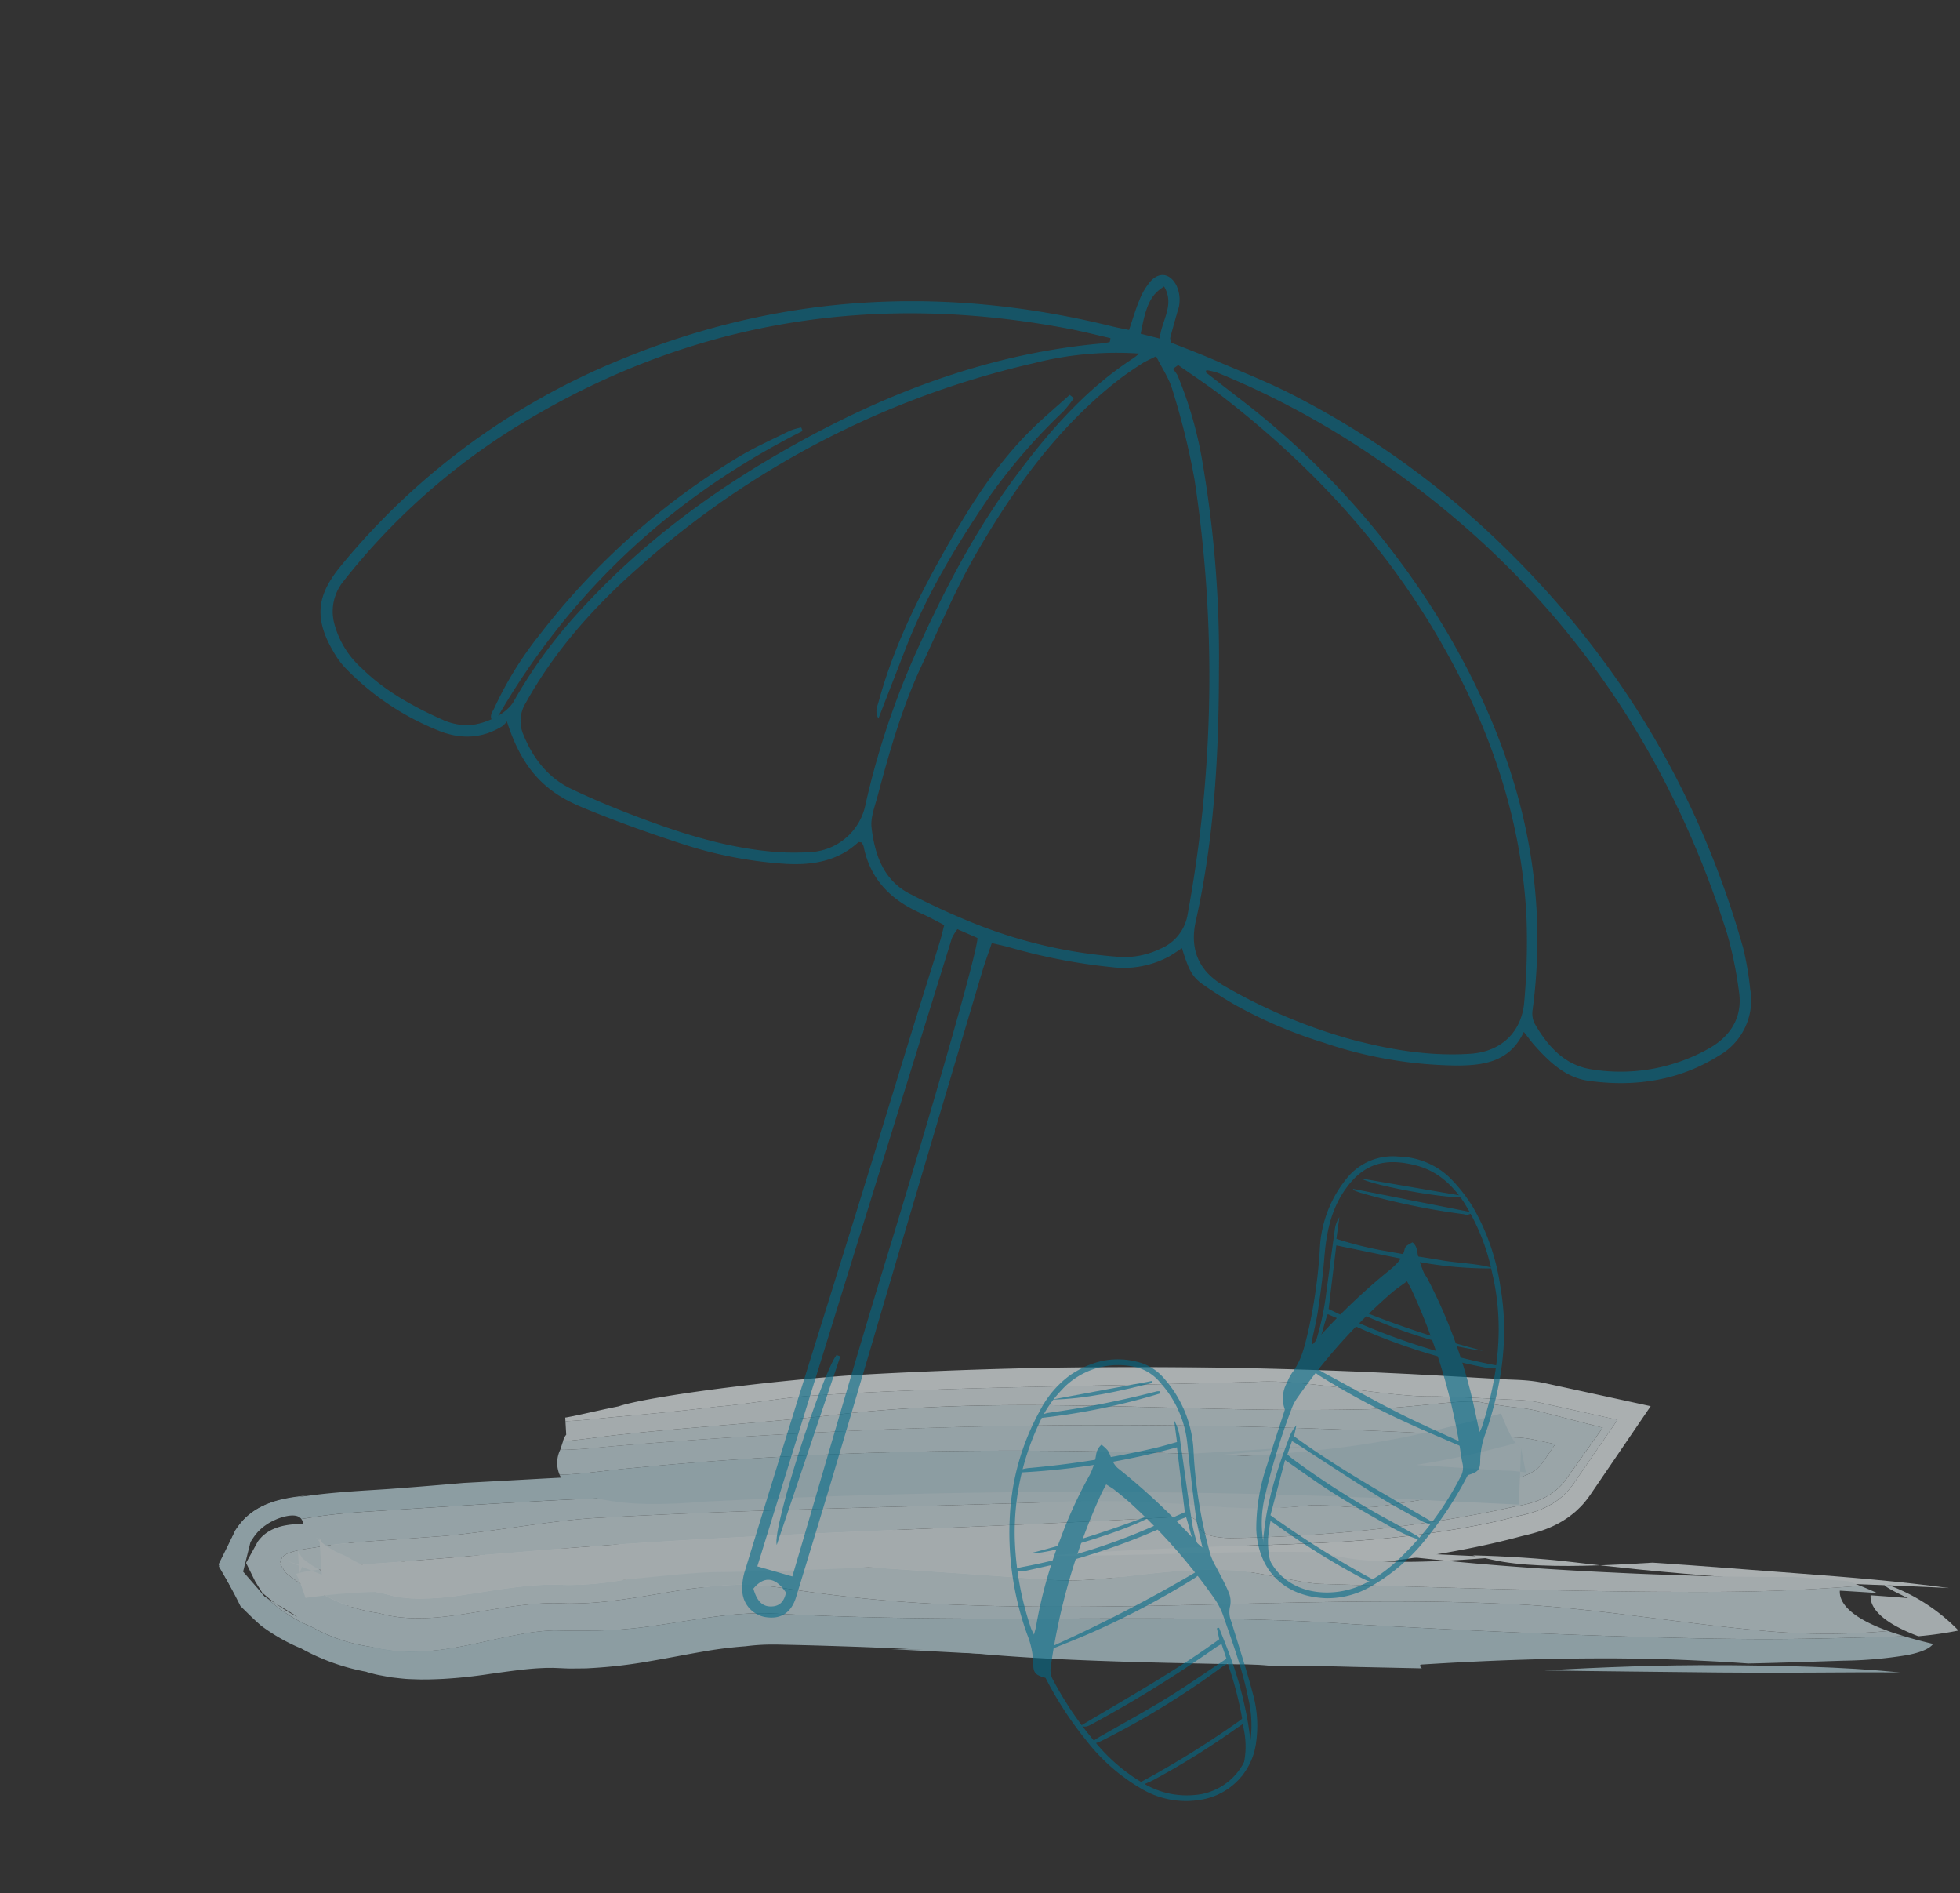 <?xml version="1.0" encoding="UTF-8"?>
<svg xmlns="http://www.w3.org/2000/svg" xmlns:xlink="http://www.w3.org/1999/xlink" width="381.866" height="368.732" viewBox="0 0 381.866 368.732">
  <rect x="0" y="0" width="381.866" height="368.732" fill="#333333" stroke="none"/>
  <defs>
    <clipPath id="clip-path">
      <rect id="Rectangle_1405" data-name="Rectangle 1405" width="339.28" height="60.901" fill="none"></rect>
    </clipPath>
    <clipPath id="clip-path-3">
      <rect id="Rectangle_1403" data-name="Rectangle 1403" width="338.983" height="60.901" fill="none"></rect>
    </clipPath>
    <clipPath id="clip-path-5">
      <rect id="Rectangle_1400" data-name="Rectangle 1400" width="96.418" height="125.562" fill="#046b89"></rect>
    </clipPath>
    <clipPath id="clip-path-6">
      <rect id="Rectangle_1399" data-name="Rectangle 1399" width="285.168" height="268.538" fill="#046b89"></rect>
    </clipPath>
  </defs>
  <g id="Groupe_6160" data-name="Groupe 6160" transform="translate(-1383 -6645.784)">
    <g id="Groupe_6142" data-name="Groupe 6142" transform="translate(1425.586 6912.05)">
      <g id="Groupe_6141" data-name="Groupe 6141" clip-path="url(#clip-path)">
        <g id="Groupe_6140" data-name="Groupe 6140">
          <g id="Groupe_6139" data-name="Groupe 6139" clip-path="url(#clip-path)">
            <g id="Groupe_6138" data-name="Groupe 6138" opacity="0.8">
              <g id="Groupe_6137" data-name="Groupe 6137">
                <g id="Groupe_6136" data-name="Groupe 6136" clip-path="url(#clip-path-3)">
                  <g id="Groupe_6135" data-name="Groupe 6135" opacity="0.8">
                    <g id="Groupe_6134" data-name="Groupe 6134">
                      <g id="Groupe_6133" data-name="Groupe 6133" clip-path="url(#clip-path-3)">
                        <path id="Tracé_25203" data-name="Tracé 25203" d="M70.8,128.034a2.876,2.876,0,0,0,.14.661,3.343,3.343,0,0,0,.893.583,5.84,5.84,0,0,0,.587.237c.208.059.43.112.664.159a15.259,15.259,0,0,0,1.534.22,30.573,30.573,0,0,0,7.373-.648l-1.226-.046c-.407-.014-.817-.035-1.24-.084-.735-.017-1.461-.006-2.207-.055s-1.5-.116-2.255-.191l-2.289-.363c-.382-.069-.765-.177-1.148-.266Z" transform="translate(-40.775 -73.735)" fill="#96c1ce"></path>
                        <path id="Tracé_25204" data-name="Tracé 25204" d="M91.373,130.307c.424.049.833.069,1.24.084l1.226.046c.643-.093,1.231-.238,1.832-.333-.694.059-1.386.13-2.114.148l-1.084.042-.544.02Z" transform="translate(-52.622 -74.927)" fill="#96c1ce"></path>
                        <path id="Tracé_25205" data-name="Tracé 25205" d="M70.878,125.617a3.82,3.82,0,0,0-.084,1.025l.824.2c.383.089.766.2,1.148.266l2.289.363c.754.075,1.5.131,2.255.191s1.473.038,2.207.055c-.773-.086-1.527-.136-2.3-.272s-1.532-.262-2.291-.447c-.761-.2-1.512-.406-2.249-.637l-1.1-.416-.271-.106c-.137-.045-.043-.042-.132-.075Z" transform="translate(-40.767 -72.343)" fill="#96c1ce"></path>
                        <path id="Tracé_25206" data-name="Tracé 25206" d="M101.507,129.392l1.11-.1,1.09-.131,1.086-.133,1.049-.159c-.334.006-.674.026-1.019.058s-.711.061-1.073.109-.729.1-1.1.17l-1.144.187" transform="translate(-58.458 -74.215)" fill="#96c1ce"></path>
                        <path id="Tracé_25207" data-name="Tracé 25207" d="M211.147,73.873l-12.128-.526-12.085-.579-11.983-.643L171.338,72c-1.215.024-2.443.036-3.649.088-1.182.087-2.395.146-3.553.27l-1.732.193-.866.1-.84.12c-4.506.626-8.67,1.5-12.529,2.251a101.165,101.165,0,0,1-10.719,1.662c-.809.04-1.634.122-2.425.141l-1.177.017-.588.011c-.187.009-.433-.014-.647-.019l-1.329-.053-.664-.026-1.064.012c-.706.012-1.443.026-2.123.053l-1.812.116c-.615.034-1.189.092-1.765.15s-1.165.11-1.723.176c-1.1.136-2.231.268-3.266.419l-5.987.86c4.241-.117,9.016-.475,14.111-.332.584.006,1.374.047,2.081.083l1.076.06.267.017a2.123,2.123,0,0,1,.232.02l.351.051,1.4.2.7.1.633.06c.84.068,1.659.183,2.516.187.847.027,1.684.066,2.545.029.646-.018,1.274,0,1.942-.058l1.987-.14c1.358-.142,2.712-.29,4.123-.508,2.811-.409,5.7-.964,8.756-1.519s6.222-1.1,9.531-1.492l2.516-.246c.837-.088,1.708-.106,2.562-.162.43-.021.859-.053,1.289-.064l1.291-.007,2.486-.008c11.826.049,23.871-.485,35.878-.937" transform="translate(-65.008 -41.463)" fill="#edf5f7"></path>
                        <path id="Tracé_25208" data-name="Tracé 25208" d="M43.186,109.181l1.763-.224,1.068-.149.835-.106q1.684-.2,3.481-.344c2.4-.191,4.941-.313,7.631-.442,2.742-.125,5.406-.3,8.11-.449L74.163,107q-3.941.078-7.945.213l-4.015.157-4.062.184c-2.7.122-5.28.263-7.713.511-1.216.124-2.4.274-3.536.458L45,108.855l-1.112.185-.385.073c-.123.023-.228.046-.321.068" transform="translate(-24.871 -61.621)" fill="#dfecf0"></path>
                        <path id="Tracé_25209" data-name="Tracé 25209" d="M162.495,32.909c-6,.212-12.015.475-18,.642-3,.091-5.992.173-8.961.21l-4.459.049-4.6.022c-.856.016-1.711,0-2.564.042l-2.555.149c-1.674.156-3.354.307-4.965.551-3.246.446-6.375,1.027-9.351,1.6s-5.863,1.1-8.64,1.5a55.077,55.077,0,0,1-7.978.566L89.155,38.2c-.425-.007-.85-.02-1.265-.066l-1.257-.109c-.214-.021-.413-.031-.639-.06l-.694-.1-1.4-.2-.35-.05c-.046-.01-.152-.013-.234-.019l-.26-.016-1.046-.058c-1.485-.088-2.627-.09-3.9-.117-2.442,0-4.852.073-7.141.173-2.272.095-4.484.2-6.532.229a45.6,45.6,0,0,1-7.561.489c-.521-.037-1.076-.031-1.535-.113l-.72-.081c-.236-.029-.439-.091-.66-.129s-.44-.075-.648-.124q-.294-.1-.589-.178l-.037-.01-.2-.044-.078-.017-.032-.009-.064-.018-.129-.035-.516-.138c-.173-.044-.344-.093-.518-.13l-.52-.094-.291-.054-.182-.039-.361-.08a19.09,19.09,0,0,1-2.769-.87c-.446-.177-.883-.377-1.315-.589-.221-.106-.422-.214-.652-.338l-.46-.255c-.312-.175-.623-.353-.94-.516L42.569,34l-.307-.137q-.293-.138-.578-.283-.567-.3-1.1-.636a14.5,14.5,0,0,1-2.025-1.569l2.347,2.81L39.664,32.06,40.4,43.1l.619-1.372-9.862-4.016a1.342,1.342,0,0,1,.337.262l.065.077.117.109a2.777,2.777,0,0,1,.213.235,2.69,2.69,0,0,1,.18.252l.042.067.065.083.125.169a5.16,5.16,0,0,1,.422.711c.148.267.339.589.478.892.156.317.246.6.439.995q.252.561.455,1.136l.1.288.047.145.064.168.244.672q.234.676.426,1.36c.053.212.154.5.23.759l.232.793.109.4c0,.005,0,0,0,0h0l.052-.007.392-.064,3.827-.5c2.428-.295,5.029-.472,7.791-.615l4.265-.206c1.483-.067,2.912-.156,4.365-.235l8.688-.491q4.11-.435,8.2-.75l4.077-.291,4.025-.239c5.3-.287,10.552-.409,15.726-.42,28.981-1.209,58.325-1.311,88.184-2.189q11.193-.324,22.477-.81c7.4-.327,14.971-.624,22.716-1.157,3.872-.268,7.786-.59,11.74-1.019s7.966-.96,11.9-1.589c3.964-.634,7.977-1.382,12.026-2.3,1.012-.23,2.027-.474,3.043-.725l1.526-.39,1.283-.339,1.331-.321c.67-.17,1.483-.386,2.474-.722a21.234,21.234,0,0,0,3.742-1.666c.086-.047.19-.108.3-.176l.322-.2q.321-.2.635-.412c.191-.124.47-.331.7-.507s.481-.373.715-.567l.175-.146.2-.181.4-.375q.4-.38.774-.782c.117-.121.271-.3.409-.464s.278-.335.413-.506q.4-.513.771-1.052L296.956,7.64,276.423,3.171a29.111,29.111,0,0,0-3.854-.563c-1.1-.089-1.969-.116-2.655-.142l-.882-.036-.983-.056-1.966-.112-7.881-.45-8.077-.436L241.973.99q-16.337-.7-32.925-.916c-22.11-.276-44.571.213-67.217,1.511-3.191.186-13.159,1-23.075,2.225C108.835,5,98.97,6.583,95.879,7.673l-1.425.289-1.425.3-2.684.592L87.863,9.4l-1.17.239-.568.109-.279.052-.14.026-.225.031.04.713.838-.041.777-.046q.786-.05,1.615-.121c1.1-.092,2.262-.208,3.474-.329l1.864-.185L96,9.67l3.71-.332c4.97-.447,10.046-.95,15.36-1.6,6.353-.525,12.636-1.767,19.007-2.18C148.39,4.628,161.94,4.222,175.89,3.9s28.291-.558,44.248-1c4.794-.29,11.157.461,17.5,1.276s12.67,1.685,17.461,1.551c3.256.1,6.38.234,9.5.384l4.591.237c.676.028,1.553.047,2.626.122a25.714,25.714,0,0,1,3.774.528l14.9,3.3-8.543,12.417a14.522,14.522,0,0,1-1.2,1.517q-.284.3-.585.59l-.3.283c-.1.094-.209.189-.292.256-.351.289-.743.592-1.091.831-.322.215-.66.43-.984.618a17.219,17.219,0,0,1-3.033,1.352c-.836.284-1.546.474-2.16.626-.6.146-1.125.26-1.4.323l-2.636.647q-1.439.34-2.869.645c-3.813.81-7.571,1.438-11.274,1.952-1.855.256-3.682.486-5.521.689s-3.685.388-5.512.545c-3.654.313-7.269.537-10.851.711-7.166.347-14.206.5-21.206.744-3.483.123-7.028.274-10.58.441s-7.127.354-10.732.575c-28.464,1.865-47.38,3.623-75.6,3.923-6.267.238-15.608,1.442-21.83,1.806l-7.7.319-7.727.376-15.623.766-7.811.377c-2.648.118-5.227.2-7.678.321s-4.8.291-7.038.564l-.975.125-1.078.126c-.565.061-1.014.117-1.352.168l-.382.061a.285.285,0,0,1-.07.008s0,0,0,0l-.093-.306-.2-.608-.216-.6-.115-.3-.089-.263q-.174-.517-.388-1.025c-.137-.333-.319-.693-.416-.952a9.125,9.125,0,0,0-.4-.828l-.223-.393q-.08-.165-.172-.326a5.238,5.238,0,0,0-.419-.621,4.036,4.036,0,0,0-.34-.461,2.706,2.706,0,0,0-.2-.205c-.077-.068-.086-.1-.138-.148a1.343,1.343,0,0,0-.308-.232l7.651,3.053-.634,1.366-.586-8.817,1.222,2.139-1.869-2.236A16.787,16.787,0,0,0,40.6,35.868c.168.087.335.177.508.26l.258.125.13.061.065.031.033.015.167.067a8.509,8.509,0,0,1,1.32.615l.854.486a21.28,21.28,0,0,0,4.575,1.908q.6.173,1.22.314l.155.035.2.039c.2.042.464.081.69.139l1.319.357a18.5,18.5,0,0,0,4.833.809,45,45,0,0,0,5.9-.167c2.116-.187,4.375-.482,6.729-.78s4.842-.617,7.454-.82c.651-.053,1.3-.107,1.982-.131L80,39.183c.342-.014.651-.035,1.051-.034l2.276-.005h.142l.1.006.2.013.408.025L85,39.24l6.239.167c1.073-.005,2.141.051,3.257.023l1.668-.012,1.7-.058c1.129-.03,2.307-.126,3.457-.209,1.18-.1,2.335-.226,3.526-.388a60.128,60.128,0,0,0,7.149-1.4,64.878,64.878,0,0,1,10.058-2.224c.881-.1,1.766-.232,2.654-.291l2.674-.154,4.727-.216c6.263-.245,12.564-.455,18.858-.657,3.14.076,6.223,2.484,12.514,2.63,24.264,1.127,46.731-.782,68.768-.368-1.232-.251-2.464-.482-3.707-.7-22.24-.845-44.252-1.56-66.044-2.466" transform="translate(-17.942 0)" fill="#edf5f7"></path>
                        <path id="Tracé_25210" data-name="Tracé 25210" d="M644.888,89.877c-3.522.229-6.958.4-10.235.525l7.911.84c2.689.273,5.425.51,8.2.759s5.585.485,8.423.7,5.661.416,8.537.581c11.469.672,23.315.941,34.908,1.54-9.821-1.324-19.559-2.11-29.137-2.83L659.21,90.905c-4.783-.354-9.557-.73-14.322-1.028" transform="translate(-365.497 -51.76)" fill="#edf5f7"></path>
                        <path id="Tracé_25211" data-name="Tracé 25211" d="M530.311,84.739l.666.149c-11.533-.573-23.009-1.035-34.4-1.474,1.243.221,2.475.452,3.707.7,6.547.127,13.048.441,19.551,1.118l5.263.545c2.467-.117,5.042-.295,7.666-.494l1.294.29c5.421,1.224,12.746,1.389,21.076,1.1l-5.266-.617c-3.246-.393-6.5-.66-9.759-.879s-6.527-.363-9.8-.445" transform="translate(-285.979 -48.038)" fill="#edf5f7"></path>
                        <path id="Tracé_25212" data-name="Tracé 25212" d="M412.97,131.991c-21.944-2.79-34.608.939-56.673-.952-16.107-1.235-31.695-1.375-47.234-1.446,35.343,1.967,69.315,3.071,103.366,3.746-.508-.392-.549-.837.541-1.349" transform="translate(-177.99 -74.633)" fill="#bfd9e1"></path>
                        <path id="Tracé_25213" data-name="Tracé 25213" d="M332.555,66.8a132.793,132.793,0,0,1-25.642-.17c-4.744-.449-9.22-.963-13.578-1.513l-12.678-1.592c-4.115-.5-8.138-.951-12.115-1.328-3.978-.358-7.912-.615-11.851-.735-22.048-.992-45.717.043-69.386.464-11.836.205-23.677.248-35.316-.2a286.091,286.091,0,0,1-34.069-3.193l-1.446-.213-1.419-.183c-.475-.059-.953-.124-1.433-.174l-1.445-.091c-.484-.025-.97-.068-1.458-.075l-1.467-.006c-.983-.02-1.967.037-2.959.084a110.169,110.169,0,0,0-11.99,1.476c-4.019.661-8.064,1.367-12.152,1.766-2.042.215-4.1.312-6.152.331-.512.023-1.034-.011-1.553-.026l-1.561-.052c-.524-.013-1.087.018-1.63.026l-.822.022-.807.055c-4.31.274-8.54,1.069-12.758,1.746-2.109.346-4.217.643-6.332.861a43.7,43.7,0,0,1-6.339.176l-1.576-.126c-.523-.057-1.039-.155-1.561-.229a12.993,12.993,0,0,1-1.545-.318l-.821-.2a7.458,7.458,0,0,0-.845-.157,30.12,30.12,0,0,1-6.173-1.657,29.515,29.515,0,0,1-2.95-1.327,4.8,4.8,0,0,0-.783-.363c-.277-.1-.532-.205-.777-.3-.5-.207-.99-.419-1.474-.657a25.663,25.663,0,0,1-5.421-3.531l.1.117-1.311-2.085.028.416.576-1.391-.036.066a3,3,0,0,1,1.358-.911,11.774,11.774,0,0,1,1.782-.517c1.225-.272,2.5-.41,3.77-.639,2.518-.417,5.066-.7,7.621-.919s5.122-.38,7.688-.559l7.7-.554c4.722-.324,10.2-1.088,15.679-1.852s10.971-1.529,15.7-1.786c15.765-.889,30.752-1.394,45.338-1.82s28.773-.767,42.953-1.254a175.506,175.506,0,0,1,24.1.863c3.371.271,6.833.51,11.034.552a131.961,131.961,0,0,0,15.45-.792,55.007,55.007,0,0,1,6.385.222,39.842,39.842,0,0,0,6.427.077c5.256-.713,10.477-1.571,15.724-2.665,2.621-.548,5.242-1.158,7.856-1.851l1.96-.533,1.9-.486a14.983,14.983,0,0,0,2.344-.813,8.388,8.388,0,0,0,1.358-.771,5.958,5.958,0,0,0,1.455-1.476l2.477-3.626-4.314-.912a20.451,20.451,0,0,0-3.41-.386c-1.068-.042-1.958-.053-2.953-.112L251.14,28.7l-11.788-.587q-11.836-.552-23.73-.907-23.782-.694-47.675-.452-23.861.282-47.617,1.567-11.861.639-23.654,1.5c-3.935.287-7.841.592-11.778.914l-5.829.527c-.941.077-1.865.14-2.774.182L74.88,31.5c-.235.009-.383.011-.536.008a4.176,4.176,0,0,1-.5-.036,5.884,5.884,0,0,0-.151,4.856,17.469,17.469,0,0,0,2.372-.069c.785-.051,1.569-.117,2.351-.192,1.565-.149,3.125-.333,4.684-.511s3.118-.337,4.683-.486l4.7-.439q9.4-.845,18.838-1.436c12.575-.786,25.163-1.244,37.644-1.425,24.966-.377,49.49.444,72.777,1.534q10.2.583,20.391,1.251l10.238.673,5.129.326a28.093,28.093,0,0,1,4.472.382l-.943-4.691a1.406,1.406,0,0,1-.286-.218c-.025-.033-.124-.1-.177-.159a2.413,2.413,0,0,1-.176-.185c-.082-.112-.278-.307-.4-.478-.1-.129-.051-.077-.057-.089l-.022.009a2.48,2.48,0,0,1-.408.188,13.427,13.427,0,0,1-1.719.494c-.35.084-.729.167-1.2.288l-1.124.3-2.184.548Q248.9,33,244.425,33.8c-2.975.539-5.983,1.021-8.99,1.436s-6.021.772-9.051,1.075c-6.062.6-12.173,1-18.314,1.342s-12.333.633-18.477.916c-24.629,1.106-49.311,1.432-74.077,1.623-14.817.155-30.234.457-45.752,1.314q-11.6.637-23.1,1.377l-11.515.738c-1.952.137-3.931.3-5.928.531-1,.117-2,.245-3.01.4l-1.412.224-1.406.207a1.936,1.936,0,0,1,.375.97c-.5,0-1.02.008-1.581.048a15.77,15.77,0,0,0-1.786.212,10.751,10.751,0,0,0-2.208.622c-.231.1-.426.175-.682.31s-.514.287-.77.449a10.825,10.825,0,0,0-.887.7,8.717,8.717,0,0,0-.949,1.087l-.44.809-.73,1.324-1.113,2.017,1.44,2.915.363.736.873,1.394.488.779.572.489q1,.854,2.069,1.629c1.455.882,2.9,1.705,4.164,2.541a30.546,30.546,0,0,1-4.164-2.541c-.576-.349-1.143-.71-1.719-1.078a28.181,28.181,0,0,0,4.181,3.26c.754.481,1.534.928,2.333,1.338q.6.3,1.213.585l.913.4a2,2,0,0,1,.285.151l.141.079.277.147c.375.2.771.4,1.165.59q1.189.568,2.422,1.045a33.274,33.274,0,0,0,5.042,1.495c.427.09.854.175,1.282.247l.642.106.261.036.163.02.32.064.08.015c.077.015-.082-.016.028.008l.33.076c.44.1.88.2,1.319.292.875.125,1.751.256,2.618.352.857.051,1.717.115,2.559.136a49.574,49.574,0,0,0,9.375-.855c2.886-.513,5.548-1.134,8.049-1.672s4.836-1,7.016-1.3l1.6-.175.393-.041.358-.021.707-.04.7-.039c.246-.008.554,0,.824.007l1.643.039c.529.029,1.081.01,1.616.006h1.573c1.025,0,1.989-.046,2.919-.032A81.616,81.616,0,0,0,90.534,66c3.128-.4,6.189-.915,9.2-1.375s5.959-.886,8.84-1.105c1.436-.089,2.869-.182,4.276-.17.353,0,.707-.02,1.06-.006l1.062.046,1.062.04,1.184.056c13,.686,26.215.864,39.262.9,26.074.063,51.313-.459,71.761,1.093,20.806,1.174,40.038,2.042,57.877,2.529,4.462.1,8.832.229,13.123.29l6.408.071q3.185.018,6.3-.008c8.294-.066,16.191-.317,23.783-.532-1.129-.338-2.2-.673-3.171-1.025" transform="translate(-7.269 -15.369)" fill="#cde1e7"></path>
                        <path id="Tracé_25214" data-name="Tracé 25214" d="M339.162,53.171c-1.244-.558-2.386-1.048-3.318-1.419-7.206.587-15.064,1.017-23.381,1.134-4.171.067-8.473.078-12.856.045-4.386,0-8.861-.068-13.4-.128-18.139-.27-37.247-.862-55.4-1.418-3.15-.052-9.432-1.7-15.739-2.573C199.32,47.8,189.8,51.54,177.211,50.538c-12.592-.941-25.177-1.768-37.745-2.622l-9.412-.636-4.71-.307-2.534-.118c-.845-.036-1.691,0-2.538,0a75.959,75.959,0,0,0-9.938.944c-3.237.5-6.368,1.145-9.442,1.736s-6.076,1.152-9.032,1.543l-2.2.246c-.734.08-1.457.109-2.186.168s-1.447.061-2.167.083l-1.079.026L83.1,51.569l-1.127-.036c-.195,0-.36-.016-.579-.014l-.69.014c-.917.021-1.863.038-2.685.109l-1.276.089c-.423.033-.835.083-1.253.124l-1.249.131-1.224.158c-3.26.425-6.382.972-9.4,1.4a55.237,55.237,0,0,1-8.663.7l-1.02-.032c-.17-.007-.342-.006-.509-.018l-.494-.05-.99-.093c-.335-.019-.641-.1-.963-.149l-.956-.159L49.1,53.5l-.336-.082-.382-.1a7.018,7.018,0,0,0-.769-.171l-.584-.1-.492-.095a26.783,26.783,0,0,1-3.833-1.089q-.933-.346-1.84-.762c-.3-.137-.6-.283-.9-.434l-.478-.248-.692-.376-1.251-.505q-.445-.191-.882-.4-.871-.417-1.7-.91a21.728,21.728,0,0,1-3.134-2.27l.928,1.111-1.285-2.1.288,4.339.592-1.385-3.126-1.084a1.329,1.329,0,0,1,.407.345,2.73,2.73,0,0,1,.514.608,6.285,6.285,0,0,1,.567.864l.119.235.165.284.15.28h0a2.563,2.563,0,0,1,.49-.175,16.847,16.847,0,0,1,2.094-.418l1.4-.2,1.319-.209c.849-.13,1.711-.241,2.575-.347,3.467-.411,7.053-.641,10.73-.9L71.715,45.43l10.936-.9q5.456-.429,10.919-.808,10.928-.754,21.886-1.327c14.609-.779,29.247-1.38,43.9-2s29.316-1.268,43.977-2.092c6.314-.313.184,3.869,9.7,4.166a308.8,308.8,0,0,0,31.514-2.078c5.093-.631,10.057-1.371,15.049-2.269q3.736-.671,7.462-1.478l.932-.206.233-.051.108-.023.049-.006.276-.046c.491-.088,1.241-.225,2.079-.43a17.447,17.447,0,0,0,3.088-1.045c.159-.073.335-.161.5-.244s.32-.159.515-.274.377-.223.563-.339c.1-.061.18-.112.282-.182l.315-.225q.313-.23.615-.473c.229-.2.457-.405.676-.619l.324-.325c.115-.124.236-.265.349-.4.23-.275.45-.559.656-.851l7.058-9.939L273.3,17.772a27.8,27.8,0,0,0-3.6-.654c-1.037-.126-1.9-.206-2.579-.3-1.5-.211-3.083-.449-4.618-.695-1.547-.469-4.67-.249-8.621.125-4,.373-8.791.917-13.565,1.111-17.484.453-34.108-.228-50.788-.593s-33.4-.4-50.8,1.395C129.374,19.281,120,20,110.628,20.79c-4.685.394-9.37.8-14.046,1.281l-3.535.377-3.515.439c-1.14.148-2.245.29-3.324.413l-1.595.17-1.494.14-.532,1.628a4.267,4.267,0,0,0,.5.036c.153,0,.3,0,.536-.008l1.416-.055c.909-.042,1.833-.105,2.774-.182l5.829-.527c3.937-.322,7.844-.628,11.778-.915q11.789-.859,23.654-1.5,23.721-1.28,47.617-1.567,23.861-.265,47.674.452,11.891.343,23.73.907l11.788.587,5.866.293c1,.06,1.886.071,2.953.112a20.454,20.454,0,0,1,3.41.386l4.314.912-2.477,3.626a5.964,5.964,0,0,1-1.455,1.476,8.339,8.339,0,0,1-1.359.771,14.875,14.875,0,0,1-2.344.813l-1.9.486-1.96.533c-2.614.693-5.235,1.3-7.856,1.851-5.247,1.095-10.468,1.952-15.724,2.665a39.842,39.842,0,0,1-6.427-.077,55.007,55.007,0,0,0-6.385-.222,93.427,93.427,0,0,1-12.223.548c-3.486-.075-6.594-.331-9.962-.587a228.222,228.222,0,0,0-28.4-.585c-14.439.5-28.508.835-42.971,1.255s-29.319.918-45.32,1.819c-4.73.257-10.225,1.02-15.7,1.786S63.01,41.855,58.288,42.179l-7.7.554c-2.566.179-5.132.338-7.688.558s-5.1.5-7.621.919c-1.267.229-2.545.367-3.77.639a11.726,11.726,0,0,0-1.782.517,3,3,0,0,0-1.358.911l.036-.066L27.832,47.6l-.028-.415,1.311,2.084-.1-.117a25.682,25.682,0,0,0,5.421,3.532c.483.237.978.45,1.474.656.245.1.5.2.777.3a4.837,4.837,0,0,1,.783.363,29.619,29.619,0,0,0,2.95,1.327A30.093,30.093,0,0,0,46.6,56.991a7.37,7.37,0,0,1,.845.158l.821.2a12.99,12.99,0,0,0,1.545.318c.522.075,1.038.173,1.561.229l1.576.126a43.705,43.705,0,0,0,6.34-.176c2.115-.217,4.223-.515,6.332-.86,4.218-.678,8.448-1.472,12.758-1.747l.806-.055L80,55.158c.543-.008,1.106-.039,1.63-.026l1.561.052c.52.015,1.041.049,1.553.026,2.056-.019,4.11-.115,6.152-.331,4.087-.4,8.133-1.1,12.152-1.766a109.957,109.957,0,0,1,11.99-1.476c.991-.048,1.975-.1,2.959-.085l1.467.006c.487.007.974.05,1.457.075l1.445.091c.48.05.958.115,1.433.173l1.419.183,1.446.213a286.081,286.081,0,0,0,34.069,3.193c11.638.451,23.479.409,35.315.2,23.669-.422,47.337-1.456,69.386-.465,3.938.12,7.872.377,11.85.735,3.977.377,8,.823,12.116,1.328l12.678,1.593c4.357.55,8.834,1.064,13.578,1.512a132.794,132.794,0,0,0,25.642.17c-6.738-2.406-9.579-5.192-9.422-7.852,1.789.1,4.6.275,7.286.459" transform="translate(-16.012 -9.131)" fill="#d5e6eb"></path>
                        <path id="Tracé_25215" data-name="Tracé 25215" d="M776.039,108.92a36.587,36.587,0,0,0-12.256-8.322c-1.488-.6-2.352-.771-2.107-.464s1.6,1.1,4.526,2.473c-2.678-.226-5.489-.433-7.286-.55-.183,2.662,2.632,5.463,9.306,7.975a72.459,72.459,0,0,0,7.817-1.112" transform="translate(-437.056 -57.581)" fill="#e2eef1"></path>
                        <path id="Tracé_25216" data-name="Tracé 25216" d="M335.5,45.582c-3.584-.306-7.125-.577-10.673-.847-5.688.06-11.4-.018-17.241-.169-5.816-.175-11.645-.351-17.409-.648-11.526-.526-22.787-1.314-33.114-2.334-8.319.411-15.634.307-21.065-.852-1.245-.291-2.495-.553-3.75-.81-22.036-.414-44.5,1.5-68.768.368-6.291-.147-9.373-2.554-12.513-2.63-6.295.2-12.595.412-18.858.657l-4.727.216-2.674.154c-.888.06-1.772.193-2.654.291A64.912,64.912,0,0,0,111.995,41.2a60.052,60.052,0,0,1-7.15,1.4c-1.191.162-2.346.283-3.526.388-1.151.083-2.328.179-3.458.209l-1.7.058-1.668.012c-1.116.028-2.184-.028-3.257-.023L85,43.084l-.816-.051-.408-.025-.2-.013-.1-.006h-.142l-2.276.005c-.4,0-.709.02-1.051.034l-1.009.047c-.682.024-1.331.078-1.982.131-2.612.2-5.1.518-7.454.82s-4.613.594-6.729.78a45.01,45.01,0,0,1-5.9.167,18.5,18.5,0,0,1-4.833-.809l-1.319-.357c-.225-.058-.487-.1-.69-.139l-.2-.039-.155-.035q-.618-.141-1.22-.314a21.28,21.28,0,0,1-4.575-1.908l-.854-.486a8.514,8.514,0,0,0-1.321-.615l-.167-.067-.033-.016-.065-.031-.13-.061-.258-.125c-.173-.082-.339-.173-.508-.259a16.81,16.81,0,0,1-3.657-2.651L38.807,39.3l-1.221-2.139.585,8.817.634-1.366-7.651-3.053a1.353,1.353,0,0,1,.308.232c.053.049.061.08.138.148a2.868,2.868,0,0,1,.2.205,3.938,3.938,0,0,1,.34.461,5.242,5.242,0,0,1,.419.621q.092.16.171.326l.223.393a9.014,9.014,0,0,1,.4.828c.1.259.278.62.416.952s.272.68.388,1.025l.089.264.114.3.216.6.2.608.093.306c0,.006,0,0,0,0a.284.284,0,0,0,.07-.008l.381-.061c.339-.051.787-.106,1.352-.168l1.078-.126.975-.125c2.235-.272,4.583-.44,7.038-.564s5.03-.2,7.677-.321l7.811-.377,15.623-.766,7.727-.376,7.7-.319c6.222-.364,15.564-1.568,21.831-1.806,28.217-.3,47.131-2.058,75.6-3.923q5.408-.331,10.732-.575c3.552-.167,7.1-.319,10.58-.441,7-.246,14.04-.4,21.206-.744,3.583-.174,7.2-.4,10.852-.711q2.741-.234,5.512-.545c1.839-.2,3.666-.433,5.521-.689,3.7-.514,7.462-1.142,11.274-1.952q1.43-.307,2.869-.645l2.635-.647c.278-.063.8-.177,1.4-.323.613-.152,1.324-.341,2.16-.626a17.2,17.2,0,0,0,3.033-1.352c.324-.189.663-.4.984-.618.349-.239.74-.542,1.091-.831.083-.067.19-.162.293-.256l.3-.283q.3-.288.584-.59a14.469,14.469,0,0,0,1.2-1.517L290.5,14.135l-14.905-3.3a25.708,25.708,0,0,0-3.774-.528c-1.073-.075-1.95-.094-2.626-.122L264.6,9.95c-3.123-.151-6.248-.283-9.5-.384-4.79.134-11.116-.739-17.461-1.551s-12.705-1.566-17.5-1.276c-15.957.446-30.3.686-44.248,1s-27.5.732-41.814,1.657c-6.37.413-12.653,1.655-19.007,2.18-5.314.653-10.389,1.156-15.36,1.6L96,13.514l-1.911.175-1.863.185c-1.212.121-2.372.237-3.474.329q-.83.07-1.615.121l-.777.046-.838.041.148,2.638a2.8,2.8,0,0,0-.618,1.273l1.493-.14,1.595-.17c1.078-.123,2.185-.265,3.324-.413l3.514-.439,3.536-.377c4.676-.484,9.361-.887,14.046-1.281,9.372-.785,18.746-1.509,28.11-2.631,17.395-1.8,34.127-1.765,50.8-1.395s33.3,1.046,50.788.593c4.773-.193,9.567-.738,13.565-1.111,3.95-.374,7.073-.594,8.621-.125,1.534.246,3.116.484,4.618.7.679.1,1.542.175,2.579.3a27.8,27.8,0,0,1,3.6.654l12.374,3.193-7.057,9.939c-.207.291-.427.576-.656.851-.114.136-.235.277-.349.4l-.324.326c-.219.213-.447.422-.676.619q-.3.243-.615.472l-.315.226c-.1.071-.187.122-.283.182q-.279.174-.563.339c-.2.115-.341.183-.515.274s-.342.171-.5.244a17.449,17.449,0,0,1-3.088,1.045c-.838.2-1.589.342-2.079.43l-.276.046-.048.006-.108.023-.233.051-.932.206q-3.729.805-7.463,1.478c-4.992.9-9.955,1.637-15.049,2.268a308.787,308.787,0,0,1-31.514,2.078c-9.515-.3-3.386-4.479-9.7-4.166-14.661.824-29.324,1.47-43.977,2.093s-29.291,1.219-43.9,2q-10.957.581-21.886,1.327-5.465.371-10.92.808l-10.936.9L51.689,41.915c-3.677.261-7.262.491-10.73.9-.865.106-1.726.217-2.575.347l-1.32.209-1.4.2A16.869,16.869,0,0,0,33.568,44a2.576,2.576,0,0,0-.49.175h0l-.15-.28-.165-.284-.119-.235a6.368,6.368,0,0,0-.567-.865,2.749,2.749,0,0,0-.514-.607,1.331,1.331,0,0,0-.408-.345L34.28,42.64l-.592,1.384L33.4,39.685l1.285,2.1-.928-1.111a21.761,21.761,0,0,0,3.134,2.27q.829.493,1.7.91.436.207.881.4l1.251.505.693.376.478.248c.3.151.6.3.9.434q.907.416,1.84.763a26.748,26.748,0,0,0,3.833,1.089l.492.1.585.1a7.04,7.04,0,0,1,.769.171l.382.1.336.082.919.239.956.159c.322.046.628.131.963.149l.989.093.495.05c.167.012.339.011.508.018l1.021.032a55.245,55.245,0,0,0,8.663-.7c3.014-.428,6.135-.975,9.4-1.4l1.224-.159,1.249-.131c.418-.041.83-.091,1.253-.124l1.276-.09c.821-.071,1.767-.088,2.685-.109l.69-.014c.218,0,.384.01.578.014l1.127.036,1.126.036,1.08-.026c.721-.022,1.437-.013,2.167-.083s1.452-.088,2.186-.168l2.2-.246c2.956-.391,5.961-.947,9.032-1.543s6.2-1.234,9.441-1.736a75.885,75.885,0,0,1,9.938-.944c.847,0,1.693-.039,2.538,0l2.533.117,4.71.307,9.412.636c12.569.853,25.154,1.681,37.745,2.622,12.593,1,22.11-2.74,37.866-1.728,6.308.868,12.589,2.521,15.739,2.573,18.148.556,37.257,1.148,55.4,1.418,4.535.061,9.01.133,13.4.129,4.383.033,8.686.022,12.857-.045,8.317-.117,16.174-.546,23.381-1.134-1.373-.554-2.276-.882-2.276-.882" transform="translate(-17.942 -3.844)" fill="#e2eef1"></path>
                        <path id="Tracé_25217" data-name="Tracé 25217" d="M147.485,48.906q-10.423.412-21.172.967l-21.722,1.249-6.2.366,12.193-.567,12.357-.623c8.286-.426,16.524-.838,24.542-1.392" transform="translate(-56.665 -28.165)" fill="#bfd9e1"></path>
                        <path id="Tracé_25218" data-name="Tracé 25218" d="M17.067,59.061l-.731.087-1.11.143c-.8.112-1.672.254-2.648.478a18.907,18.907,0,0,0-3.435,1.114c-.382.176-.745.353-1.111.548-.45.255-.883.528-1.293.809a15.059,15.059,0,0,0-1.482,1.234A13.534,13.534,0,0,0,3.7,65.35l-.411.6L2.85,66.9l-.623,1.371-2.09,4.6,2.7,4.642L4.08,79.647,4.8,80.89l1.255,1.126a36.561,36.561,0,0,0,5.486,4.066c.964.583,1.947,1.115,2.937,1.6q.742.363,1.491.683l.374.16-.089-.037h0l.009.005.019.009.039.018a.64.64,0,0,1,.149.078l.072.043.213.114.659.348c.454.232.908.457,1.366.671q1.372.641,2.753,1.171A41.221,41.221,0,0,0,27.006,92.6c.447.1.892.2,1.333.284l.536.1a.831.831,0,0,1,.135.037l.066.02.034.009.017,0,.008,0h0l-.031-.005c-.145-.028-.026,0,.021.014l.169.046.337.09c.449.117.895.238,1.335.342q1.305.25,2.562.464c.828.125,1.616.188,2.4.273s1.5.1,2.22.133l1.053.038c.345.011.664,0,.989,0l1.871-.033,1.671-.1a55.286,55.286,0,0,1-9.59-.966c-.846-.169-1.712-.4-2.565-.6-.425-.094-.86-.239-1.291-.377l-.648-.209-.324-.106c-.054-.015.009,0,.042,0,.056.008.019,0,.02,0l-.039-.02-.159-.084a1.122,1.122,0,0,0-.211-.078c-.414-.1-.829-.207-1.243-.315-.828-.223-1.655-.475-2.479-.746a43.692,43.692,0,0,1-4.875-1.962c-.8-.38-1.587-.787-2.363-1.213l-.565-.319-.127-.073-.044-.029-.087-.059a.815.815,0,0,0-.18-.109L16.912,87l-.023-.012s-.011-.006,0,0l.069.028L16.919,87l-.159-.072a37.421,37.421,0,0,1-9.573-6.2l-1-.888-.648-1.082L4.7,77.355l-.585-.6L2.448,75.041l1.139-6.174c.072-.391.174-.914.3-1.512l.064-.306.687-1.073c.217-.339.457-.677.717-1.006q.195-.247.4-.487l.21-.234.17-.174c.229-.231.471-.458.723-.679l.386-.326.314-.241q.312-.233.644-.457l.323-.212L8.8,62c.353-.212.781-.451,1.071-.593a23.215,23.215,0,0,1,3.3-1.346c.929-.3,1.735-.515,2.434-.681.346-.082.667-.151.93-.2l.538-.109" transform="translate(-0.079 -34.013)" fill="#bfd9e1"></path>
                        <path id="Tracé_25219" data-name="Tracé 25219" d="M609.125,137.98c11.337.181,22.737.28,34.248.407l8.784.048,8.782-.029c5.839-.035,11.642-.077,17.439-.033-5.773-.578-11.579-.908-17.414-1.1-2.917-.1-5.84-.164-8.773-.213l-4.4-.062-2.206-.024-2.162-.008c-11.517-.067-22.93.369-34.293,1.018" transform="translate(-350.796 -78.873)" fill="#b5d3dc"></path>
                        <path id="Tracé_25220" data-name="Tracé 25220" d="M328.457,64.738c-7.592.215-15.489.466-23.783.532q-3.109.024-6.295.008l-6.409-.071c-4.291-.061-8.661-.187-13.123-.291-17.839-.486-37.071-1.355-57.877-2.529-20.448-1.552-45.687-1.03-71.761-1.092-13.047-.037-26.259-.216-39.262-.9l-1.184-.056L107.7,60.3l-1.062-.046c-.354-.014-.707.006-1.061.006-1.406-.011-2.84.081-4.276.171-2.881.219-5.833.647-8.839,1.1s-6.071.972-9.2,1.375a81.619,81.619,0,0,1-9.484.71c-.93-.014-1.894.033-2.919.032H69.289c-.534,0-1.087.022-1.616-.006L66.03,63.6c-.27,0-.579-.015-.824-.007l-.7.039-.707.04-.358.021-.393.041-1.6.175c-2.18.3-4.516.759-7.015,1.3s-5.164,1.159-8.05,1.672a49.533,49.533,0,0,1-9.375.855c-.842-.022-1.7-.085-2.559-.136-.866-.1-1.742-.226-2.618-.352-.439-.09-.878-.192-1.319-.291l-.33-.076c-.11-.024.048.007-.028-.008l-.08-.015-.32-.064-.164-.02-.26-.036-.642-.106c-.428-.072-.855-.157-1.282-.247A33.3,33.3,0,0,1,22.37,64.9q-1.231-.476-2.422-1.044c-.394-.194-.79-.388-1.165-.59l-.277-.147-.141-.079a2.026,2.026,0,0,0-.286-.151l-.913-.4c-.409-.186-.813-.382-1.213-.585q-1.2-.615-2.333-1.338A28.133,28.133,0,0,1,9.438,57.3l-.529-.347L7.8,55.624,6.157,53.737,4.778,52.151l1.006-4.026.37-1.481.065-.26.471-.724a10.025,10.025,0,0,1,.7-.947l.19-.222c.064-.074.132-.149.179-.194l.322-.313c.215-.2.45-.405.665-.575.183-.137.368-.271.556-.4a10.084,10.084,0,0,1,1-.6c.334-.182.561-.277.834-.4a10.063,10.063,0,0,1,2.434-.728c1.286-.187,2.1.019,2.555.606l1.406-.207,1.412-.224c1.008-.152,2.01-.28,3.01-.4,2-.227,3.976-.394,5.928-.531l11.515-.738q11.521-.746,23.1-1.377c15.517-.857,30.935-1.158,45.752-1.314,24.765-.19,49.447-.516,74.076-1.623,6.144-.282,12.34-.588,18.478-.916s12.252-.738,18.313-1.341q4.546-.454,9.051-1.075c3.007-.414,6.015-.9,8.99-1.436s5.931-1.157,8.852-1.863l2.184-.548,1.124-.295c.468-.12.847-.2,1.2-.288a13.4,13.4,0,0,0,1.719-.494,2.538,2.538,0,0,0,.407-.187l.022-.009c.006.012-.039-.041.057.088.121.171.317.367.4.479a2.4,2.4,0,0,0,.176.185c.053.055.152.127.177.16a1.391,1.391,0,0,0,.285.218l.943,4.691a28.1,28.1,0,0,0-4.472-.382l-5.129-.326-10.238-.673q-10.191-.67-20.391-1.251c-23.286-1.09-47.81-1.911-72.776-1.534-12.481.182-25.068.639-37.644,1.425q-9.431.591-18.838,1.436l-4.7.439c-1.565.149-3.125.3-4.684.486s-3.119.363-4.683.512c-.782.074-1.566.14-2.351.191a17.4,17.4,0,0,1-2.372.069A4.487,4.487,0,0,0,67.6,34.865c.269.246.559.48.822.712a9.469,9.469,0,0,0,1.009.661,18.437,18.437,0,0,0,5.707,1.923c1.149.219,2.383.387,3.673.527,1.313.14,2.79.232,4.35.268a97.285,97.285,0,0,0,10.789-.406c29.762-1.484,57.339-2.093,83.8-1.9,13.231.092,26.186.369,38.987.811q9.6.332,19.1.788l17.505.846.414-10.934a7.677,7.677,0,0,1-2.157-2.843c-.115-.212-.189-.392-.313-.637s-.247-.5-.359-.748l-.335-.791q-.2-.459-.383-.924l-.332-.893-.017.006a.4.4,0,0,1-.075.027c-.148.051-.445.136-.893.247l-.849.212-.95.257q-2.81.784-5.69,1.448c-4.664,1.284-9.515,2.33-14.387,3.186-4.844.855-9.767,1.489-14.734,1.976s-9.976.828-15.012,1.092q-3.777.2-7.572.348c-2.525.1-5.012.187-7.512.251,2.583-.167,5.145-.35,7.753-.55s5.209-.405,7.8-.629c5.179-.446,10.315-.96,15.383-1.62-6.048.544-12.2.925-18.446,1.293-6.286.37-12.51.737-18.8,1.046-12.579.628-25.328,1.109-38.353,1.537l2.3.02-18.923.521c-15.978.9-32.834,1-49.212,1.608-2.862.128-6.492.31-10.61.54l-13.344.73c-1.333.11-7.328.651-14.557,1.179-3.574.241-7.689.444-11.92.871-1.056.105-2.12.23-3.177.365l-.794.107c-.126.017-.295.041-.307.039l-.209.022-1.483.173c-.566.073-1.172.159-1.835.28-.64.111-1.39.279-2.176.492l-.648.2-.323.1-.369.134-.741.288q-.445.2-.879.412l-.216.109-.107.055-.134.076q-.268.153-.531.314a10.611,10.611,0,0,0-1.117.77q-.318.249-.623.515l-.3.268-.148.138-.185.19a13.7,13.7,0,0,0-1.342,1.64l-.26.372-.587,1.183-.671,1.35L0,50.722l2.706,5.1q.621,1.169,1.133,2.192l.42.84,1.6,1.573c.862.849,1.68,1.594,2.425,2.249a36.548,36.548,0,0,0,4.892,3.078c.687.355,1.291.648,1.8.876.254.116.484.218.689.3l.287.121.129.053.042.017-.081-.034.006,0c.051.031.11.045.159.078l.075.048.169.092c.507.275,1.041.55,1.585.816q1.626.793,3.32,1.444a41.83,41.83,0,0,0,6.913,1.989l.41.078.106.024c.053.016.105.039.159.053l.02.006c.034.007-.124-.022-.113-.018l.231.063.462.125.927.244c.617.157,1.222.248,1.836.368l.917.165.458.079.447.052c1.187.131,2.4.288,3.537.314.574.025,1.156.055,1.723.068l1.657-.012a96.244,96.244,0,0,0,11.825-1.091c3.523-.483,6.735-.954,9.53-1.109l1.03-.048c.163-.006.361-.022.5-.021l.379.005q.378,0,.754-.008l.1,0,.179.008.358.015.716.031c.966.034,1.87.1,2.949.068L70.915,71l.78-.014.762-.043a95.5,95.5,0,0,0,11.549-1.347c3.589-.611,6.922-1.279,10.028-1.811a81.187,81.187,0,0,1,8.659-1.1,39.833,39.833,0,0,1,4.49-.328l1.114,0,.279,0h.14l.183,0,.735.014,2.945.065c3.926.09,7.882.226,11.805.355,7.87.289,15.813.7,23.885,1.366,11.071,1.022,25.035,1.483,36.276,1.75l14.136.3a57.424,57.424,0,0,1,5.9.246q11.954.161,23.96.187c11.4-.811,22.825-1.372,34.379-1.548q4.33-.055,8.687-.05,4.352.033,8.733.14c2.923.06,5.848.19,8.787.332s5.869.31,8.9.525c6.222-.127,12.408-.348,18.606-.547a81.5,81.5,0,0,0,12.382-1.092c2.781-.546,4.349-1.285,5.03-2.165-2.051-.489-3.911-.98-5.589-1.485" transform="translate(0 -12.281)" fill="#bfd9e1"></path>
                      </g>
                    </g>
                  </g>
                </g>
              </g>
            </g>
          </g>
        </g>
      </g>
    </g>
    <g id="Groupe_6117" data-name="Groupe 6117" transform="translate(-94.183 10)" opacity="0.6">
      <g id="Groupe_6116" data-name="Groupe 6116" transform="translate(1673.812 6861.049)">
        <g id="Groupe_6115" data-name="Groupe 6115" transform="translate(0 0)" clip-path="url(#clip-path-5)">
          <path id="Tracé_25186" data-name="Tracé 25186" d="M45.283,50.193c-.988,3.728-1.912,7.219-2.844,10.739A180.5,180.5,0,0,0,62.512,73.5l-.1.32a3,3,0,0,1-.964-.08,25.46,25.46,0,0,1-2.332-1.165,150.3,150.3,0,0,1-15.859-9.993c-.171-.128-.358-.235-.8-.52a31.064,31.064,0,0,0-.482,3.368,18.232,18.232,0,0,0,.218,3.552,32.275,32.275,0,0,0,.89,3.319,5.4,5.4,0,0,1-1.814-3.224,13.288,13.288,0,0,1-.107-4.681c.659-6.493,2.646-12.614,4.957-18.657A7.1,7.1,0,0,1,47.5,43.411l-.466,2.136C55.644,51.829,64.978,56.99,74.18,62.358c-.071.156-.142.31-.212.466a11.055,11.055,0,0,1-1.847-.642c-2.948-1.631-5.932-3.21-8.786-4.995-5.3-3.315-10.516-6.759-15.767-10.148-.261-.168-.536-.312-.935-.545-.322.926-.6,1.726-.9,2.595.361.306.671.595,1,.85a157.969,157.969,0,0,0,18.7,11.893c1.754.984,3.518,1.95,5.267,2.941A2.988,2.988,0,0,1,71.83,65.81c-3.316-.912-6.168-2.751-9.1-4.4s-5.84-3.371-8.672-5.2c-2.873-1.85-5.64-3.863-8.771-6.025" transform="translate(8.455 8.951)" fill="#046b89"></path>
          <path id="Tracé_25187" data-name="Tracé 25187" d="M53.6,15.3q-.744,6.121-1.5,12.388a126.919,126.919,0,0,0,33.3,11.1c-.016.146-.033.293-.048.44a11.867,11.867,0,0,1-2.1-.016A112.855,112.855,0,0,1,57.839,31.28c-1.927-.852-3.859-1.693-5.912-2.593-.971,2.424-1.125,5-2.835,7.377a10.843,10.843,0,0,1,.229-1.142,53.356,53.356,0,0,0,2.353-10.608c.562-4.078,1.084-8.161,1.66-12.237a5.463,5.463,0,0,1,.86-2.265c-.186,1.351-.37,2.7-.577,4.206A67.946,67.946,0,0,0,63.829,16.5c3.405.645,6.845,1.106,10.262,1.7s6.93.575,10.291,1.58a75.153,75.153,0,0,1-15.393-1.394C63.93,17.469,58.905,16.369,53.6,15.3" transform="translate(10.122 2.023)" fill="#046b89"></path>
          <path id="Tracé_25188" data-name="Tracé 25188" d="M48.742,34.383c1.143-.322,1.85.328,2.626.744,4.785,2.567,9.5,5.263,14.346,7.716,4.307,2.181,8.746,4.1,13.126,6.14.468.218.931.444,1.4.667-.041.112-.083.224-.124.337a15.9,15.9,0,0,1-2.12-.59C74.2,47.771,70.4,46.172,66.66,44.434a145.6,145.6,0,0,1-16.187-8.752c-.608-.384-1.156-.864-1.731-1.3" transform="translate(10.05 7.071)" fill="#046b89"></path>
          <path id="Tracé_25189" data-name="Tracé 25189" d="M55.8,25c.35-.158.44-.235.521-.227a2.471,2.471,0,0,1,.637.13,192.879,192.879,0,0,0,23.866,7.852C72.113,31.577,63.936,28.711,55.8,25" transform="translate(11.506 5.107)" fill="#046b89"></path>
          <path id="Tracé_25190" data-name="Tracé 25190" d="M55.588,5.24,78.811,9.822a1.652,1.652,0,0,1-1.693.34,135.414,135.414,0,0,1-20.181-4.19c-.486-.152-.955-.357-1.433-.538.028-.065.057-.129.084-.194" transform="translate(11.444 1.08)" fill="#046b89"></path>
          <path id="Tracé_25191" data-name="Tracé 25191" d="M76.883,7.163c-3.572.388-17.876-2.265-20.04-3.607,6.471,1.108,12.882,2.206,19.293,3.309a5.508,5.508,0,0,1,.747.3" transform="translate(11.72 0.733)" fill="#046b89"></path>
          <path id="Tracé_25192" data-name="Tracé 25192" d="M45.476,49.305a6.3,6.3,0,0,1,.44-5.31,10,10,0,0,1,.979-1.877c1.849-2.412,2.461-5.275,3.143-8.137a99.551,99.551,0,0,0,2.27-16.288,23.326,23.326,0,0,1,5.136-13.32A11.506,11.506,0,0,1,67.662.024a14.856,14.856,0,0,1,9.669,3.854,30.057,30.057,0,0,1,4.844,6.1,43.2,43.2,0,0,1,5.279,15.331c1.7,9.723.327,19.165-2.8,28.417A16.09,16.09,0,0,0,83.533,59.1c.019,1.979-.405,2.371-2.42,2.98a69.977,69.977,0,0,1-7.977,12.21,37.235,37.235,0,0,1-10.619,9.3,16.947,16.947,0,0,1-9.011,2.457c-8.893-.353-13.354-6.2-13.6-13.5a38.035,38.035,0,0,1,2.112-12.484c1.1-3.581,2.291-7.138,3.458-10.76m23.8-24.993c-1.094.813-2.085,1.459-2.974,2.224A110.75,110.75,0,0,0,48.022,46.859a8.945,8.945,0,0,0-1.175,2.133A130.208,130.208,0,0,0,41.54,66.431a22.066,22.066,0,0,0-.316,8.271c1.526,8.426,8.783,11.2,15.5,9.941,4.131-.773,7.51-3.1,10.579-5.845A59.545,59.545,0,0,0,79.647,62.493a3.567,3.567,0,0,0,.456-2.632c-.309-1.374-.438-2.786-.694-4.173a117.912,117.912,0,0,0-9.265-29.772c-.227-.474-.5-.925-.87-1.6M50.645,36.344l.3.2c.352-.408.695-.824,1.058-1.222A123.63,123.63,0,0,1,64.942,22.9c1.652-1.352,3.368-2.575,3.869-4.825a1.275,1.275,0,0,1,.416-.689,8.872,8.872,0,0,1,1.117-.654c1.012.852.867,1.9,1.123,2.815a26.387,26.387,0,0,0,.993,2.877c.223.548.619,1.023.891,1.555a100.86,100.86,0,0,1,8.583,23c.5,2.137.934,4.29,1.456,6.709a9.853,9.853,0,0,0,.475-.976c3.155-9.842,4.434-19.815,2-30.027A41.432,41.432,0,0,0,80.215,8.706c-2.3-3.377-5.229-5.989-9.3-7C64.8.175,60.762,1.5,57.324,6.3c-2.92,4.071-3.784,8.681-4.17,13.512-.268,3.352-.712,6.694-1.2,10.023-.322,2.188-.864,4.342-1.308,6.512" transform="translate(8.225 0)" fill="#046b89"></path>
          <path id="Tracé_25193" data-name="Tracé 25193" d="M38.518,76.112c.743,1.909,1.537,3.8,2.219,5.733a71.832,71.832,0,0,1,3.474,13.2c.446,2.953.912,5.937-.6,8.768-.179.334-.339.678-.533,1a.823.823,0,0,1-.49.306,16.34,16.34,0,0,0,.51-10.23c-.569.385-1.053.692-1.516,1.028a150.76,150.76,0,0,1-15.641,9.727c-.825.456-1.718.79-2.555,1.17a2.158,2.158,0,0,1-.189-.361.223.223,0,0,1,.024-.157.757.757,0,0,1,.217-.224A185.71,185.71,0,0,0,42.8,94.013a2.243,2.243,0,0,0,.211-.229,69.467,69.467,0,0,0-2.8-10.7,11.75,11.75,0,0,0-1.153.678A160.45,160.45,0,0,1,15.881,98c-.633.333-1.327.548-1.993.818l-.239-.425c.456-.3.9-.633,1.371-.906C19.45,94.937,23.946,92.5,28.3,89.83c3.931-2.411,7.709-5.072,11.654-7.689l-.967-2.88c-.486.3-.856.495-1.193.736A241.927,241.927,0,0,1,14.386,94.523c-1.716.954-1.736.92-2.906.718,9.1-5.442,18.385-10.6,27.069-16.893-.152-.709-.305-1.427-.458-2.143l.427-.093" transform="translate(2.367 15.693)" fill="#046b89"></path>
          <path id="Tracé_25194" data-name="Tracé 25194" d="M36.966,68.454c-1.552-2.032-1.847-4.5-2.657-6.966-.612.238-1.16.423-1.686.661A131.349,131.349,0,0,1,13,69.585c-3.346.9-6.739,1.632-10.124,2.381A3.753,3.753,0,0,1,.745,71.7a10.342,10.342,0,0,1,1.4-.47,115.848,115.848,0,0,0,26.928-8.517c1.671-.757,3.357-1.481,4.986-2.2L32.522,47.867a145.049,145.049,0,0,1-30.4,4.9c-.122,0-.25-.125-.727-.381a18.479,18.479,0,0,1,2.123-.467,176.247,176.247,0,0,0,24.868-3.954c1.364-.317,2.7-.731,4.146-1.125-.2-1.482-.384-2.861-.569-4.24a9.67,9.67,0,0,1,1.193,4.006c.782,5.358,1.478,10.73,2.333,16.076.312,1.953.978,3.849,1.482,5.772" transform="translate(0.154 8.784)" fill="#046b89"></path>
          <path id="Tracé_25195" data-name="Tracé 25195" d="M36.56,67.214c-.561.433-1.09.914-1.686,1.291A161.085,161.085,0,0,1,16.042,78.523c-3.151,1.447-6.4,2.68-9.612,3.992a2.3,2.3,0,0,1-1.285.11,291.013,291.013,0,0,0,31.071-15.96l.344.549" transform="translate(1.061 13.746)" fill="#046b89"></path>
          <path id="Tracé_25196" data-name="Tracé 25196" d="M3.379,65.448a199.571,199.571,0,0,0,24.705-7.977c-2.5,2.456-20.4,8.239-24.705,7.977" transform="translate(0.697 11.85)" fill="#046b89"></path>
          <path id="Tracé_25197" data-name="Tracé 25197" d="M28.354,38.337A127.991,127.991,0,0,1,5.323,43.095c-.053-.166-.107-.333-.162-.5a5.815,5.815,0,0,1,1.207-.444A186.037,186.037,0,0,0,27.707,37.93a2.594,2.594,0,0,1,.62-.006c.008.138.018.275.027.413" transform="translate(1.064 7.816)" fill="#046b89"></path>
          <path id="Tracé_25198" data-name="Tracé 25198" d="M26.431,36.645c-6.429,1.6-12.875,3.11-19.572,3.241l19.5-3.628c.023.129.047.258.07.387" transform="translate(1.414 7.476)" fill="#046b89"></path>
          <path id="Tracé_25199" data-name="Tracé 25199" d="M7.077,94.807c-1.946-.527-2.424-.966-2.4-2.848A16.175,16.175,0,0,0,3.52,86.425,58.432,58.432,0,0,1,.144,62.853,47.263,47.263,0,0,1,5.956,42.808a19.735,19.735,0,0,1,5.98-7.022c4.134-2.751,8.616-3.82,13.5-2.4a9.827,9.827,0,0,1,4.608,2.95,22.871,22.871,0,0,1,5.875,14.52,92.169,92.169,0,0,0,3.313,20.065A15.173,15.173,0,0,0,40.417,73.4c.8,1.6,1.7,3.158,2.365,4.813a4.464,4.464,0,0,1,.229,2.7,4.883,4.883,0,0,0,.275,2.987c1.422,4.676,2.952,9.326,4.19,14.051a23.043,23.043,0,0,1,.583,9.7,12.9,12.9,0,0,1-10.678,10.882,16.954,16.954,0,0,1-11.617-2.127,37.019,37.019,0,0,1-10.641-9.276A69.1,69.1,0,0,1,7.077,94.807M18.889,57.123c-.38.716-.65,1.181-.879,1.665A121.284,121.284,0,0,0,8.078,92.743a3.74,3.74,0,0,0,.461,2.471,66.9,66.9,0,0,0,8.54,12.5,34.848,34.848,0,0,0,9.346,7.8,16.337,16.337,0,0,0,9.553,2.123A11.847,11.847,0,0,0,46.8,108.3a22.415,22.415,0,0,0-.172-9.226C45.541,93.46,43.56,88.1,41.7,82.714A13.664,13.664,0,0,0,40.006,79.4,112.492,112.492,0,0,0,23.661,60.821c-1-.917-2.065-1.768-3.126-2.617-.454-.363-.973-.644-1.645-1.081m-.917-7.732a6.913,6.913,0,0,1,1.25,1.16c.376.585.542,1.3.872,1.923a4.37,4.37,0,0,0,1,1.433A127.833,127.833,0,0,1,36.637,68.553c.23.25.516.449,1,.866-.479-2.259-1.018-4.2-1.283-6.167-.62-4.628-1.142-9.27-1.64-13.912a20.841,20.841,0,0,0-5.287-12.032,8.883,8.883,0,0,0-4.889-3.061A14.946,14.946,0,0,0,10.15,38.8a22.865,22.865,0,0,0-4.267,6.329A49.7,49.7,0,0,0,1.07,67.4,59.931,59.931,0,0,0,4.242,85.151a12.33,12.33,0,0,0,.583,1.225c.183-.733.335-1.2.414-1.677a88.624,88.624,0,0,1,4.71-16.924,87.275,87.275,0,0,1,5.776-12.582,12.513,12.513,0,0,0,1.007-2.867c.255-.915.113-1.962,1.24-2.936" transform="translate(0 6.754)" fill="#046b89"></path>
        </g>
      </g>
      <g id="Groupe_6114" data-name="Groupe 6114" transform="translate(1599.097 6635.784) rotate(27)">
        <g id="Groupe_6113" data-name="Groupe 6113" clip-path="url(#clip-path-6)">
          <path id="Tracé_25182" data-name="Tracé 25182" d="M29.072.487C12.079,23.671,2.655,49.557,1.364,78.457-.282,77.92.111,76.725.068,75.824A69.473,69.473,0,0,1,1.5,58.859,140.846,140.846,0,0,1,20.3,10.6c1.985-3.144,4.336-6.057,6.567-9.042A12.226,12.226,0,0,1,28.536,0c.179.163.356.326.535.487" transform="translate(39.732 58.67)" fill="#046b89"></path>
          <path id="Tracé_25183" data-name="Tracé 25183" d="M9.159.2a25.374,25.374,0,0,1-.646,3.222A112.285,112.285,0,0,0,3.127,25.328C1.781,36.22.974,47.13,2.054,58.1c.485,4.906.986,9.81,1.505,14.964-1.275-.791-1.257-2.015-1.484-3.114C-.242,58.718-.26,47.328.312,35.974.763,27.021,1.7,18.045,4.561,9.444,5.623,6.25,6.946,3.146,8.15,0L9.159.2" transform="translate(103.838 29.266)" fill="#046b89"></path>
          <path id="Tracé_25184" data-name="Tracé 25184" d="M.874,0Q3.7,19.182,6.517,38.364C4.169,35.73-.732,4.577.092.113L.874,0" transform="translate(156.319 216.428)" fill="#046b89"></path>
          <path id="Tracé_25185" data-name="Tracé 25185" d="M247.151,99.656c.214,6.384-3.854,9.279-8.562,11.715a83.061,83.061,0,0,1-25.383,7.877,88.757,88.757,0,0,1-18.562,1.257c-2.477-.126-4.959-.352-7.413-.705-2.525-.363-3.709-1.227-6.829-4.44-.57.967-1.057,1.933-1.668,2.808a18.644,18.644,0,0,1-8.776,6.673,113.413,113.413,0,0,1-19.652,5.648c-1,.2-1.992.476-3.369.807.292,2,.506,3.906.853,5.788q4.567,24.855,9.176,49.7c3.038,16.359,6.119,32.713,9.141,49.076,1.613,8.739,3.148,17.492,4.695,26.244.529,2.985-.531,5.021-3.036,6.009a5.422,5.422,0,0,1-6.783-2.192,11.074,11.074,0,0,1-1.37-3.75q-3.416-19.385-6.708-38.8c-1.953-11.409-3.865-22.825-5.834-34.232s-4-22.8-5.979-34.2c-1.131-6.519-2.217-13.043-3.339-19.562-.156-.905-.4-1.8-.666-3-1.726,0-3.36-.08-4.982.014-6.381.372-11.882-1.347-15.973-6.549a2.709,2.709,0,0,0-.717-.487c-.232.1-.526.133-.572.257-1.916,5.145-5.91,8.059-10.72,10.182a81.673,81.673,0,0,1-20.55,5.809c-6.432,1.006-12.91,1.815-19.4,2.339-6.542.529-13.135-.2-21.01-8.227a5.052,5.052,0,0,1-.375,1.243c-2.525,4.143-6.349,6.119-11.083,6.436a51.891,51.891,0,0,1-21.41-2.7,13.933,13.933,0,0,1-2.259-1.034C.25,135.126-.993,130.556.613,123.322a137.689,137.689,0,0,1,30.335-60.5C52.868,37.238,80.6,21.265,113.277,13.634c.995-.232,1.976-.526,3.277-.876-.3-2.1-.7-4.1-.841-6.112a12.6,12.6,0,0,1,.273-4.263c.7-2.489,2.718-3.063,4.832-1.558a6.658,6.658,0,0,1,2.523,4.483c.324,1.723.676,3.442,1.041,5.156.039.177.25.319.618.763,2.854-.26,5.917-.607,8.989-.8,5.683-.363,11.375-.928,17.06-.892a168.359,168.359,0,0,1,44.467,6.138c32.106,8.976,59.638,25.537,82.306,50.039a58.956,58.956,0,0,1,4.819,6.471,12.4,12.4,0,0,1,.478,14.334c-4.718,7.882-11.827,12.94-20.405,15.9-4.242,1.464-8.387.225-12.4-1.321-.942-.363-1.843-.836-3.162-1.443M128.186,14.493l-.6,1.151a6.985,6.985,0,0,1,1.393.7A77.286,77.286,0,0,1,141.59,30.029a223.19,223.19,0,0,1,20.695,33.915c7.422,14.6,14.042,29.563,18.114,45.478,1.42,5.545,5.046,8.53,10.773,8.762a105.987,105.987,0,0,0,26.566-1.928c7.73-1.652,15.219-4,22.058-8.07,5.166-3.072,7.064-8.321,4.729-13.891a131.364,131.364,0,0,0-7.082-14.833c-10.327-17.94-25.1-31.5-42.569-42.277-17.3-10.669-36.135-17.317-56.025-21.115-3.525-.673-7.107-1.059-10.662-1.576m-4.621.425c-.885,1.222-1.432,1.852-1.834,2.562-.919,1.62-1.848,3.242-2.633,4.929-6.31,13.546-8.55,28.041-9.32,42.75-.418,8.04.175,16.14.439,24.208.294,9.024,2.047,17.85,3.92,26.647.427,2.013.641,4.274,1.728,5.9,2.884,4.315,6.595,7.953,12.2,8.082a139.377,139.377,0,0,0,14.553-.6,93.753,93.753,0,0,0,26.987-6.691,16.087,16.087,0,0,0,7.114-5.345,8.762,8.762,0,0,0,1.68-8.371,255.811,255.811,0,0,0-37.242-76.054,142.566,142.566,0,0,0-11.765-13.61c-1.567-1.689-3.711-2.84-5.823-4.407m-3.183,1.039a65.25,65.25,0,0,0-17.459,11,173.958,173.958,0,0,0-50.549,70.47c-4.249,10.722-7.167,21.789-7.585,33.421a6.7,6.7,0,0,0,2.429,5.738c3.734,3.222,8.047,5.267,12.992,5.15,5.368-.126,10.745-.6,16.081-1.232,8.02-.949,15.968-2.381,23.544-5.3a48.387,48.387,0,0,0,7.535-3.633,11.555,11.555,0,0,0,5.368-13.227,156.275,156.275,0,0,1-4.75-33.09c-.506-12.2-.3-24.422,1.728-36.546,1.834-10.975,4.446-21.669,10.067-31.419a14.118,14.118,0,0,0,.6-1.328m-6.115.607c-.074-.25-.147-.5-.221-.754-2.672.678-5.368,1.275-8.013,2.043C70.008,28.326,41.187,48.683,20.816,80.427A129.805,129.805,0,0,0,2.38,125.918a9.308,9.308,0,0,0,2.371,8.316,17.757,17.757,0,0,0,8.4,5.071c6.227,1.969,12.627,2.142,19.063,1.8a12.563,12.563,0,0,0,3.325-.74c3.346-1.133,6.933-5.609,7.043-8.748a94.323,94.323,0,0,1,3.428-21.394C50.73,92.852,58.7,76.987,68.7,62.122,80.61,44.4,94.809,28.9,113.073,17.464c.421-.264.8-.6,1.195-.9m19.27-3.688c.014.147.03.292.046.439,2.594.5,5.189,1,7.788,1.494a159.784,159.784,0,0,1,57.687,22.657c21.888,14.148,38.83,32.5,47.647,57.54a4.556,4.556,0,0,0,1.549,2.231c4.3,2.794,8.983,4.642,14.082,2.891A35.114,35.114,0,0,0,280.8,86.093c2.631-4.014,3.081-8.387.1-12.514a76.55,76.55,0,0,0-7.149-8.966c-29.411-29.88-64.858-47.378-106.66-51.864a164.656,164.656,0,0,0-31.314-.414,14.3,14.3,0,0,0-2.234.54m6.2,119.05a9.084,9.084,0,0,0-.17,2.043q10.878,63.181,21.784,126.247l6.97-1.342c-3.957-21.24-8.089-42.4-11.814-63.638-4.793-27.329-11.326-61.542-12.517-63.558-1.326.078-2.737.161-4.253.248M118.788,2.1c-1.569,2.622-1.526,4.793.122,10.283l3.718-.848c-1.285-3.343-.292-7.172-3.84-9.435m49.867,260.137c-3.215-1.8-5.285-1.013-6.014,2.183,1.615,1.763,3.031,2.309,4.5,1.613,1.535-.726,2.018-1.981,1.512-3.8" transform="translate(0 -0.002)" fill="#046b89"></path>
        </g>
      </g>
    </g>
  </g>
</svg>
